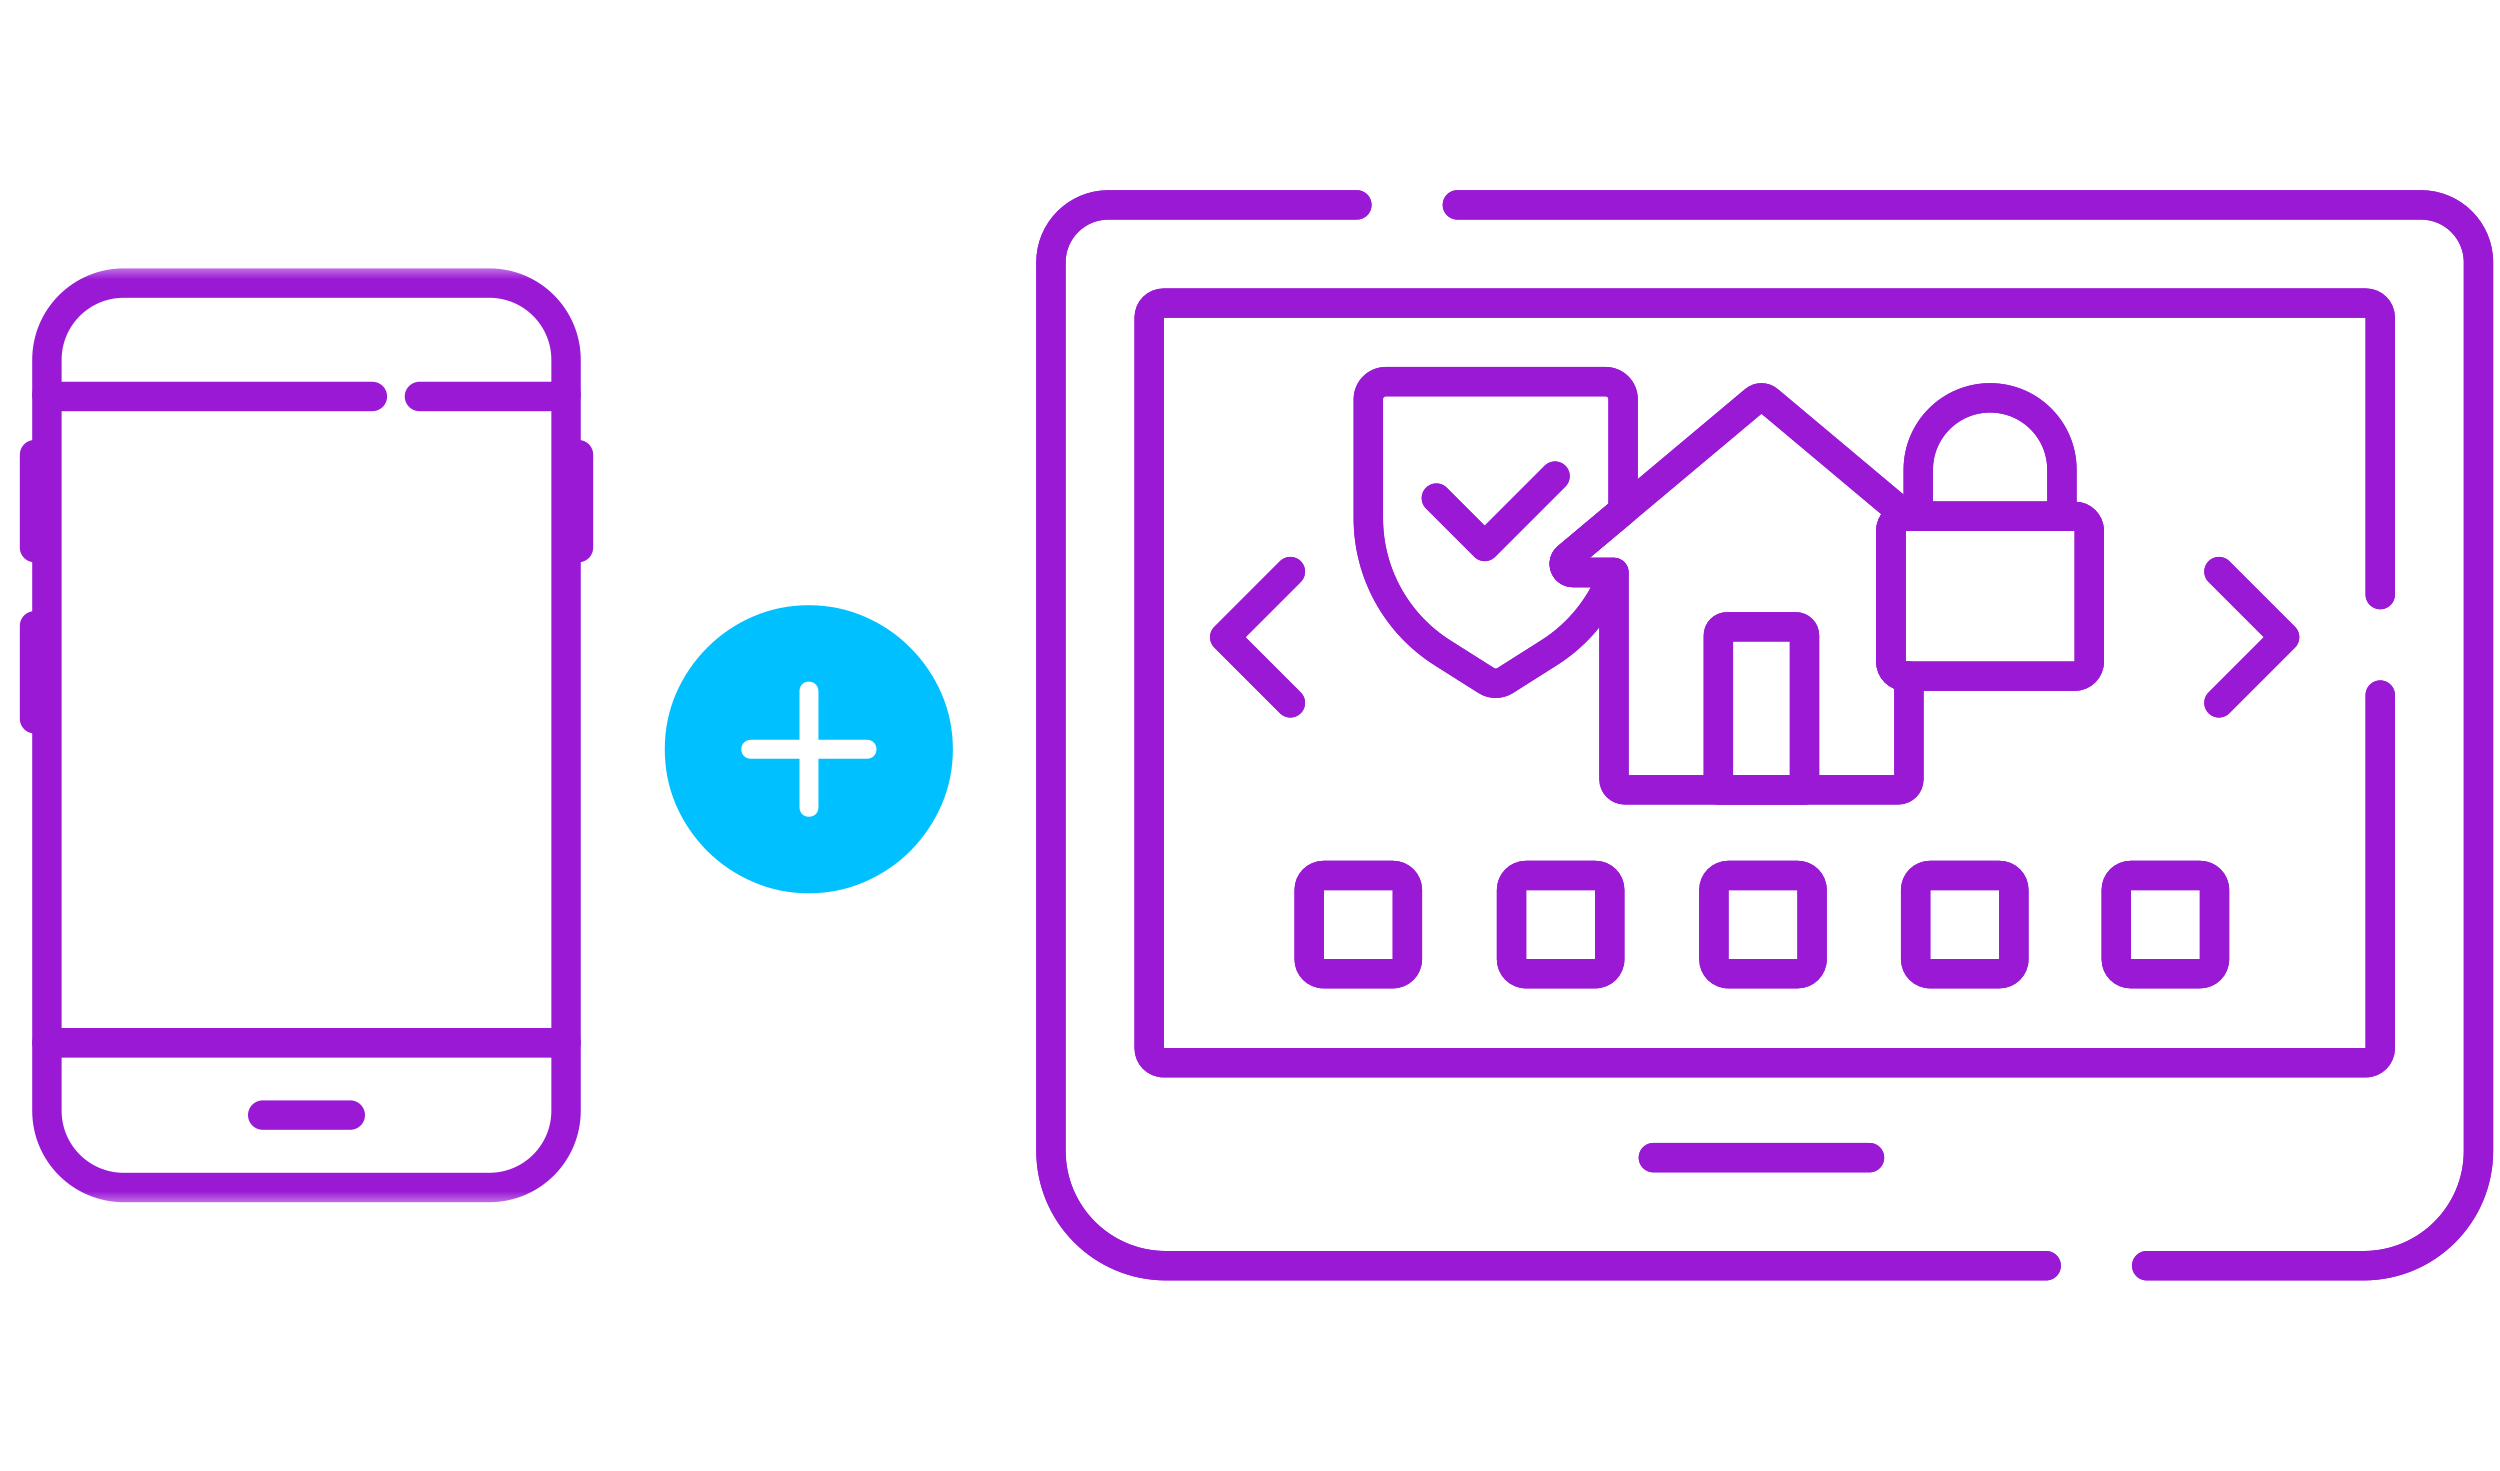 <?xml version="1.0" encoding="UTF-8"?> <svg xmlns="http://www.w3.org/2000/svg" width="85" height="50" viewBox="0 0 85 50" fill="none"><mask id="mask0_4605_1307" style="mask-type:luminance" maskUnits="userSpaceOnUse" x="0" y="9" width="21" height="32"><path d="M0 9H21V41H0V9Z" fill="white"></path></mask><g mask="url(#mask0_4605_1307)"><path d="M1.595 35.452H19.246V37.765C19.246 39.207 18.078 40.375 16.637 40.375H4.204C2.763 40.375 1.595 39.207 1.595 37.765V35.452Z" stroke="#9A19D5" stroke-miterlimit="10" stroke-linecap="round" stroke-linejoin="round"></path><path d="M19.246 13.424V35.451H1.595V13.424" stroke="#9A19D5" stroke-miterlimit="10" stroke-linecap="round" stroke-linejoin="round"></path><path d="M19.668 15.459V18.618" stroke="#9A19D5" stroke-miterlimit="10" stroke-linecap="round" stroke-linejoin="round"></path><path d="M1.174 15.459V18.618" stroke="#9A19D5" stroke-miterlimit="10" stroke-linecap="round" stroke-linejoin="round"></path><path d="M1.174 21.278V24.438" stroke="#9A19D5" stroke-miterlimit="10" stroke-linecap="round" stroke-linejoin="round"></path><path d="M8.932 37.913H11.91" stroke="#9A19D5" stroke-miterlimit="10" stroke-linecap="round" stroke-linejoin="round"></path><path d="M1.595 13.424V12.235C1.595 10.793 2.763 9.625 4.204 9.625H16.637C18.078 9.625 19.246 10.793 19.246 12.235V13.424" stroke="#9A19D5" stroke-miterlimit="10" stroke-linecap="round" stroke-linejoin="round"></path><path d="M19.061 13.48L14.261 13.48" stroke="#9A19D5" stroke-miterlimit="10" stroke-linecap="round" stroke-linejoin="round"></path><path d="M12.661 13.48H1.781" stroke="#9A19D5" stroke-miterlimit="10" stroke-linecap="round" stroke-linejoin="round"></path></g><path d="M27.5 30.372C26.829 30.372 26.198 30.244 25.605 29.986C25.016 29.732 24.495 29.381 24.043 28.932C23.594 28.479 23.241 27.958 22.983 27.369C22.73 26.777 22.602 26.145 22.602 25.475C22.602 24.804 22.73 24.174 22.983 23.585C23.241 22.992 23.594 22.472 24.043 22.023C24.492 21.57 25.011 21.217 25.601 20.963C26.193 20.706 26.825 20.577 27.495 20.577C28.166 20.577 28.797 20.706 29.39 20.963C29.982 21.217 30.503 21.57 30.952 22.023C31.401 22.472 31.755 22.992 32.012 23.585C32.269 24.174 32.398 24.804 32.398 25.475C32.398 26.145 32.269 26.777 32.012 27.369C31.755 27.958 31.401 28.479 30.952 28.932C30.503 29.381 29.982 29.732 29.39 29.986C28.8 30.244 28.171 30.372 27.5 30.372ZM25.205 25.48C25.205 25.571 25.236 25.647 25.298 25.709C25.36 25.768 25.439 25.797 25.537 25.797H27.183V27.442C27.183 27.537 27.212 27.615 27.27 27.677C27.329 27.739 27.404 27.77 27.495 27.77C27.593 27.77 27.672 27.74 27.734 27.682C27.796 27.62 27.827 27.54 27.827 27.442V25.797H29.473C29.567 25.797 29.645 25.768 29.707 25.709C29.769 25.647 29.8 25.571 29.8 25.48C29.8 25.382 29.769 25.304 29.707 25.245C29.648 25.183 29.57 25.152 29.473 25.152H27.827V23.507C27.827 23.409 27.796 23.329 27.734 23.268C27.672 23.206 27.593 23.175 27.495 23.175C27.404 23.175 27.329 23.206 27.27 23.268C27.212 23.329 27.183 23.409 27.183 23.507V25.152H25.537C25.439 25.152 25.36 25.183 25.298 25.245C25.236 25.304 25.205 25.382 25.205 25.48Z" fill="#00C0FF"></path><path d="M46.133 6.966H37.685C36.607 6.966 35.732 7.841 35.732 8.919V39.127C35.732 41.285 37.481 43.034 39.639 43.034H69.57" stroke="#9A19D5" stroke-miterlimit="10" stroke-linecap="round" stroke-linejoin="round"></path><path d="M72.988 43.034H80.361C82.519 43.034 84.268 41.285 84.268 39.127V8.919C84.268 7.841 83.393 6.966 82.314 6.966H49.551" stroke="#9A19D5" stroke-miterlimit="10" stroke-linecap="round" stroke-linejoin="round"></path><path d="M80.928 20.215V10.794C80.928 10.524 80.71 10.306 80.44 10.306H39.56C39.291 10.306 39.072 10.524 39.072 10.794V35.644C39.072 35.913 39.291 36.132 39.56 36.132H80.44C80.71 36.132 80.928 35.913 80.928 35.644V23.633" stroke="#9A19D5" stroke-miterlimit="10" stroke-linecap="round" stroke-linejoin="round"></path><path d="M53.479 19.465C53.206 19.465 53.081 19.123 53.291 18.948L55.185 17.36V13.571C55.185 13.242 54.918 12.976 54.589 12.976H47.119C46.79 12.976 46.523 13.242 46.523 13.571V17.621C46.523 19.477 47.474 21.203 49.042 22.195L50.535 23.14C50.73 23.263 50.978 23.263 51.173 23.14L52.666 22.195C53.695 21.544 54.458 20.577 54.861 19.465H53.479Z" stroke="#9A19D5" stroke-miterlimit="10" stroke-linecap="round" stroke-linejoin="round"></path><path d="M48.837 16.936L50.48 18.579L52.871 16.189" stroke="#9A19D5" stroke-miterlimit="10" stroke-linecap="round" stroke-linejoin="round"></path><path d="M64.778 22.989C64.509 22.989 64.29 22.77 64.29 22.5V18.043C64.29 17.774 64.509 17.555 64.778 17.555H64.826L60.122 13.611C59.987 13.498 59.791 13.498 59.656 13.611L53.291 18.948C53.082 19.123 53.206 19.465 53.48 19.465H54.875V26.493C54.875 26.693 55.037 26.855 55.237 26.855H64.54C64.741 26.855 64.903 26.693 64.903 26.493V22.989H64.778Z" stroke="#9A19D5" stroke-miterlimit="10" stroke-linecap="round" stroke-linejoin="round"></path><path d="M61.353 26.855H58.424V21.605C58.424 21.443 58.555 21.312 58.717 21.312H61.06C61.222 21.312 61.353 21.443 61.353 21.605V26.855Z" stroke="#9A19D5" stroke-miterlimit="10" stroke-linecap="round" stroke-linejoin="round"></path><path d="M70.105 17.555V15.969C70.105 14.62 69.012 13.527 67.663 13.527C66.314 13.527 65.221 14.62 65.221 15.969V17.555H70.105Z" stroke="#9A19D5" stroke-miterlimit="10" stroke-linecap="round" stroke-linejoin="round"></path><path d="M70.547 22.989H64.778C64.508 22.989 64.29 22.77 64.29 22.501V18.043C64.29 17.774 64.508 17.555 64.778 17.555H70.547C70.816 17.555 71.035 17.774 71.035 18.043V22.501C71.035 22.77 70.816 22.989 70.547 22.989Z" stroke="#9A19D5" stroke-miterlimit="10" stroke-linecap="round" stroke-linejoin="round"></path><path d="M75.445 19.434L77.676 21.665L75.445 23.896" stroke="#9A19D5" stroke-miterlimit="10" stroke-linecap="round" stroke-linejoin="round"></path><path d="M43.872 23.896L41.641 21.665L43.872 19.434" stroke="#9A19D5" stroke-miterlimit="10" stroke-linecap="round" stroke-linejoin="round"></path><path d="M56.215 39.36H63.562" stroke="#9A19D5" stroke-miterlimit="10" stroke-linecap="round" stroke-linejoin="round"></path><path d="M47.363 33.105H45C44.73 33.105 44.512 32.887 44.512 32.617V30.254C44.512 29.985 44.73 29.766 45 29.766H47.363C47.633 29.766 47.851 29.985 47.851 30.254V32.617C47.851 32.887 47.633 33.105 47.363 33.105Z" stroke="#9A19D5" stroke-miterlimit="10" stroke-linecap="round" stroke-linejoin="round"></path><path d="M54.243 33.105H51.88C51.61 33.105 51.392 32.887 51.392 32.617V30.254C51.392 29.985 51.61 29.766 51.88 29.766H54.243C54.513 29.766 54.731 29.985 54.731 30.254V32.617C54.731 32.887 54.513 33.105 54.243 33.105Z" stroke="#9A19D5" stroke-miterlimit="10" stroke-linecap="round" stroke-linejoin="round"></path><path d="M61.123 33.105H58.76C58.49 33.105 58.272 32.887 58.272 32.617V30.254C58.272 29.985 58.49 29.766 58.76 29.766H61.123C61.392 29.766 61.611 29.985 61.611 30.254V32.617C61.611 32.887 61.392 33.105 61.123 33.105Z" stroke="#9A19D5" stroke-miterlimit="10" stroke-linecap="round" stroke-linejoin="round"></path><path d="M67.983 33.105H65.62C65.35 33.105 65.132 32.887 65.132 32.617V30.254C65.132 29.985 65.35 29.766 65.62 29.766H67.983C68.253 29.766 68.471 29.985 68.471 30.254V32.617C68.472 32.887 68.253 33.105 67.983 33.105Z" stroke="#9A19D5" stroke-miterlimit="10" stroke-linecap="round" stroke-linejoin="round"></path><path d="M74.804 33.105H72.441C72.172 33.105 71.953 32.887 71.953 32.617V30.254C71.953 29.985 72.172 29.766 72.441 29.766H74.804C75.074 29.766 75.293 29.985 75.293 30.254V32.617C75.293 32.887 75.074 33.105 74.804 33.105Z" stroke="#9A19D5" stroke-miterlimit="10" stroke-linecap="round" stroke-linejoin="round"></path><path d="M46.133 6.966H37.685C36.607 6.966 35.732 7.841 35.732 8.919V39.127C35.732 41.285 37.481 43.034 39.639 43.034H69.57" stroke="#9A19D5" stroke-miterlimit="10" stroke-linecap="round" stroke-linejoin="round"></path><path d="M72.988 43.034H80.361C82.519 43.034 84.268 41.285 84.268 39.127V8.919C84.268 7.841 83.393 6.966 82.314 6.966H49.551" stroke="#9A19D5" stroke-miterlimit="10" stroke-linecap="round" stroke-linejoin="round"></path><path d="M80.928 20.215V10.794C80.928 10.524 80.71 10.306 80.44 10.306H39.56C39.291 10.306 39.072 10.524 39.072 10.794V35.644C39.072 35.913 39.291 36.132 39.56 36.132H80.44C80.71 36.132 80.928 35.913 80.928 35.644V23.633" stroke="#9A19D5" stroke-miterlimit="10" stroke-linecap="round" stroke-linejoin="round"></path><path d="M53.479 19.465C53.206 19.465 53.081 19.123 53.291 18.948L55.185 17.36V13.571C55.185 13.242 54.918 12.976 54.589 12.976H47.119C46.79 12.976 46.523 13.242 46.523 13.571V17.621C46.523 19.477 47.474 21.203 49.042 22.195L50.535 23.14C50.73 23.263 50.978 23.263 51.173 23.14L52.666 22.195C53.695 21.544 54.458 20.577 54.861 19.465H53.479Z" stroke="#9A19D5" stroke-miterlimit="10" stroke-linecap="round" stroke-linejoin="round"></path><path d="M48.837 16.936L50.48 18.579L52.871 16.189" stroke="#9A19D5" stroke-miterlimit="10" stroke-linecap="round" stroke-linejoin="round"></path><path d="M64.778 22.989C64.509 22.989 64.29 22.77 64.29 22.5V18.043C64.29 17.774 64.509 17.555 64.778 17.555H64.826L60.122 13.611C59.987 13.498 59.791 13.498 59.656 13.611L53.291 18.948C53.082 19.123 53.206 19.465 53.48 19.465H54.875V26.493C54.875 26.693 55.037 26.855 55.237 26.855H64.54C64.741 26.855 64.903 26.693 64.903 26.493V22.989H64.778Z" stroke="#9A19D5" stroke-miterlimit="10" stroke-linecap="round" stroke-linejoin="round"></path><path d="M61.353 26.855H58.424V21.605C58.424 21.443 58.555 21.312 58.717 21.312H61.06C61.222 21.312 61.353 21.443 61.353 21.605V26.855Z" stroke="#9A19D5" stroke-miterlimit="10" stroke-linecap="round" stroke-linejoin="round"></path><path d="M70.105 17.555V15.969C70.105 14.62 69.012 13.527 67.663 13.527C66.314 13.527 65.221 14.62 65.221 15.969V17.555H70.105Z" stroke="#9A19D5" stroke-miterlimit="10" stroke-linecap="round" stroke-linejoin="round"></path><path d="M70.547 22.989H64.778C64.508 22.989 64.29 22.77 64.29 22.501V18.043C64.29 17.774 64.508 17.555 64.778 17.555H70.547C70.816 17.555 71.035 17.774 71.035 18.043V22.501C71.035 22.77 70.816 22.989 70.547 22.989Z" stroke="#9A19D5" stroke-miterlimit="10" stroke-linecap="round" stroke-linejoin="round"></path><path d="M75.445 19.434L77.676 21.665L75.445 23.896" stroke="#9A19D5" stroke-miterlimit="10" stroke-linecap="round" stroke-linejoin="round"></path><path d="M43.872 23.896L41.641 21.665L43.872 19.434" stroke="#9A19D5" stroke-miterlimit="10" stroke-linecap="round" stroke-linejoin="round"></path><path d="M56.215 39.36H63.562" stroke="#9A19D5" stroke-miterlimit="10" stroke-linecap="round" stroke-linejoin="round"></path><path d="M47.363 33.105H45C44.73 33.105 44.512 32.887 44.512 32.617V30.254C44.512 29.985 44.73 29.766 45 29.766H47.363C47.633 29.766 47.851 29.985 47.851 30.254V32.617C47.851 32.887 47.633 33.105 47.363 33.105Z" stroke="#9A19D5" stroke-miterlimit="10" stroke-linecap="round" stroke-linejoin="round"></path><path d="M54.243 33.105H51.88C51.61 33.105 51.392 32.887 51.392 32.617V30.254C51.392 29.985 51.61 29.766 51.88 29.766H54.243C54.513 29.766 54.731 29.985 54.731 30.254V32.617C54.731 32.887 54.513 33.105 54.243 33.105Z" stroke="#9A19D5" stroke-miterlimit="10" stroke-linecap="round" stroke-linejoin="round"></path><path d="M61.123 33.105H58.76C58.49 33.105 58.272 32.887 58.272 32.617V30.254C58.272 29.985 58.49 29.766 58.76 29.766H61.123C61.392 29.766 61.611 29.985 61.611 30.254V32.617C61.611 32.887 61.392 33.105 61.123 33.105Z" stroke="#9A19D5" stroke-miterlimit="10" stroke-linecap="round" stroke-linejoin="round"></path><path d="M67.983 33.105H65.62C65.35 33.105 65.132 32.887 65.132 32.617V30.254C65.132 29.985 65.35 29.766 65.62 29.766H67.983C68.253 29.766 68.471 29.985 68.471 30.254V32.617C68.472 32.887 68.253 33.105 67.983 33.105Z" stroke="#9A19D5" stroke-miterlimit="10" stroke-linecap="round" stroke-linejoin="round"></path><path d="M74.804 33.105H72.441C72.172 33.105 71.953 32.887 71.953 32.617V30.254C71.953 29.985 72.172 29.766 72.441 29.766H74.804C75.074 29.766 75.293 29.985 75.293 30.254V32.617C75.293 32.887 75.074 33.105 74.804 33.105Z" stroke="#9A19D5" stroke-miterlimit="10" stroke-linecap="round" stroke-linejoin="round"></path></svg> 